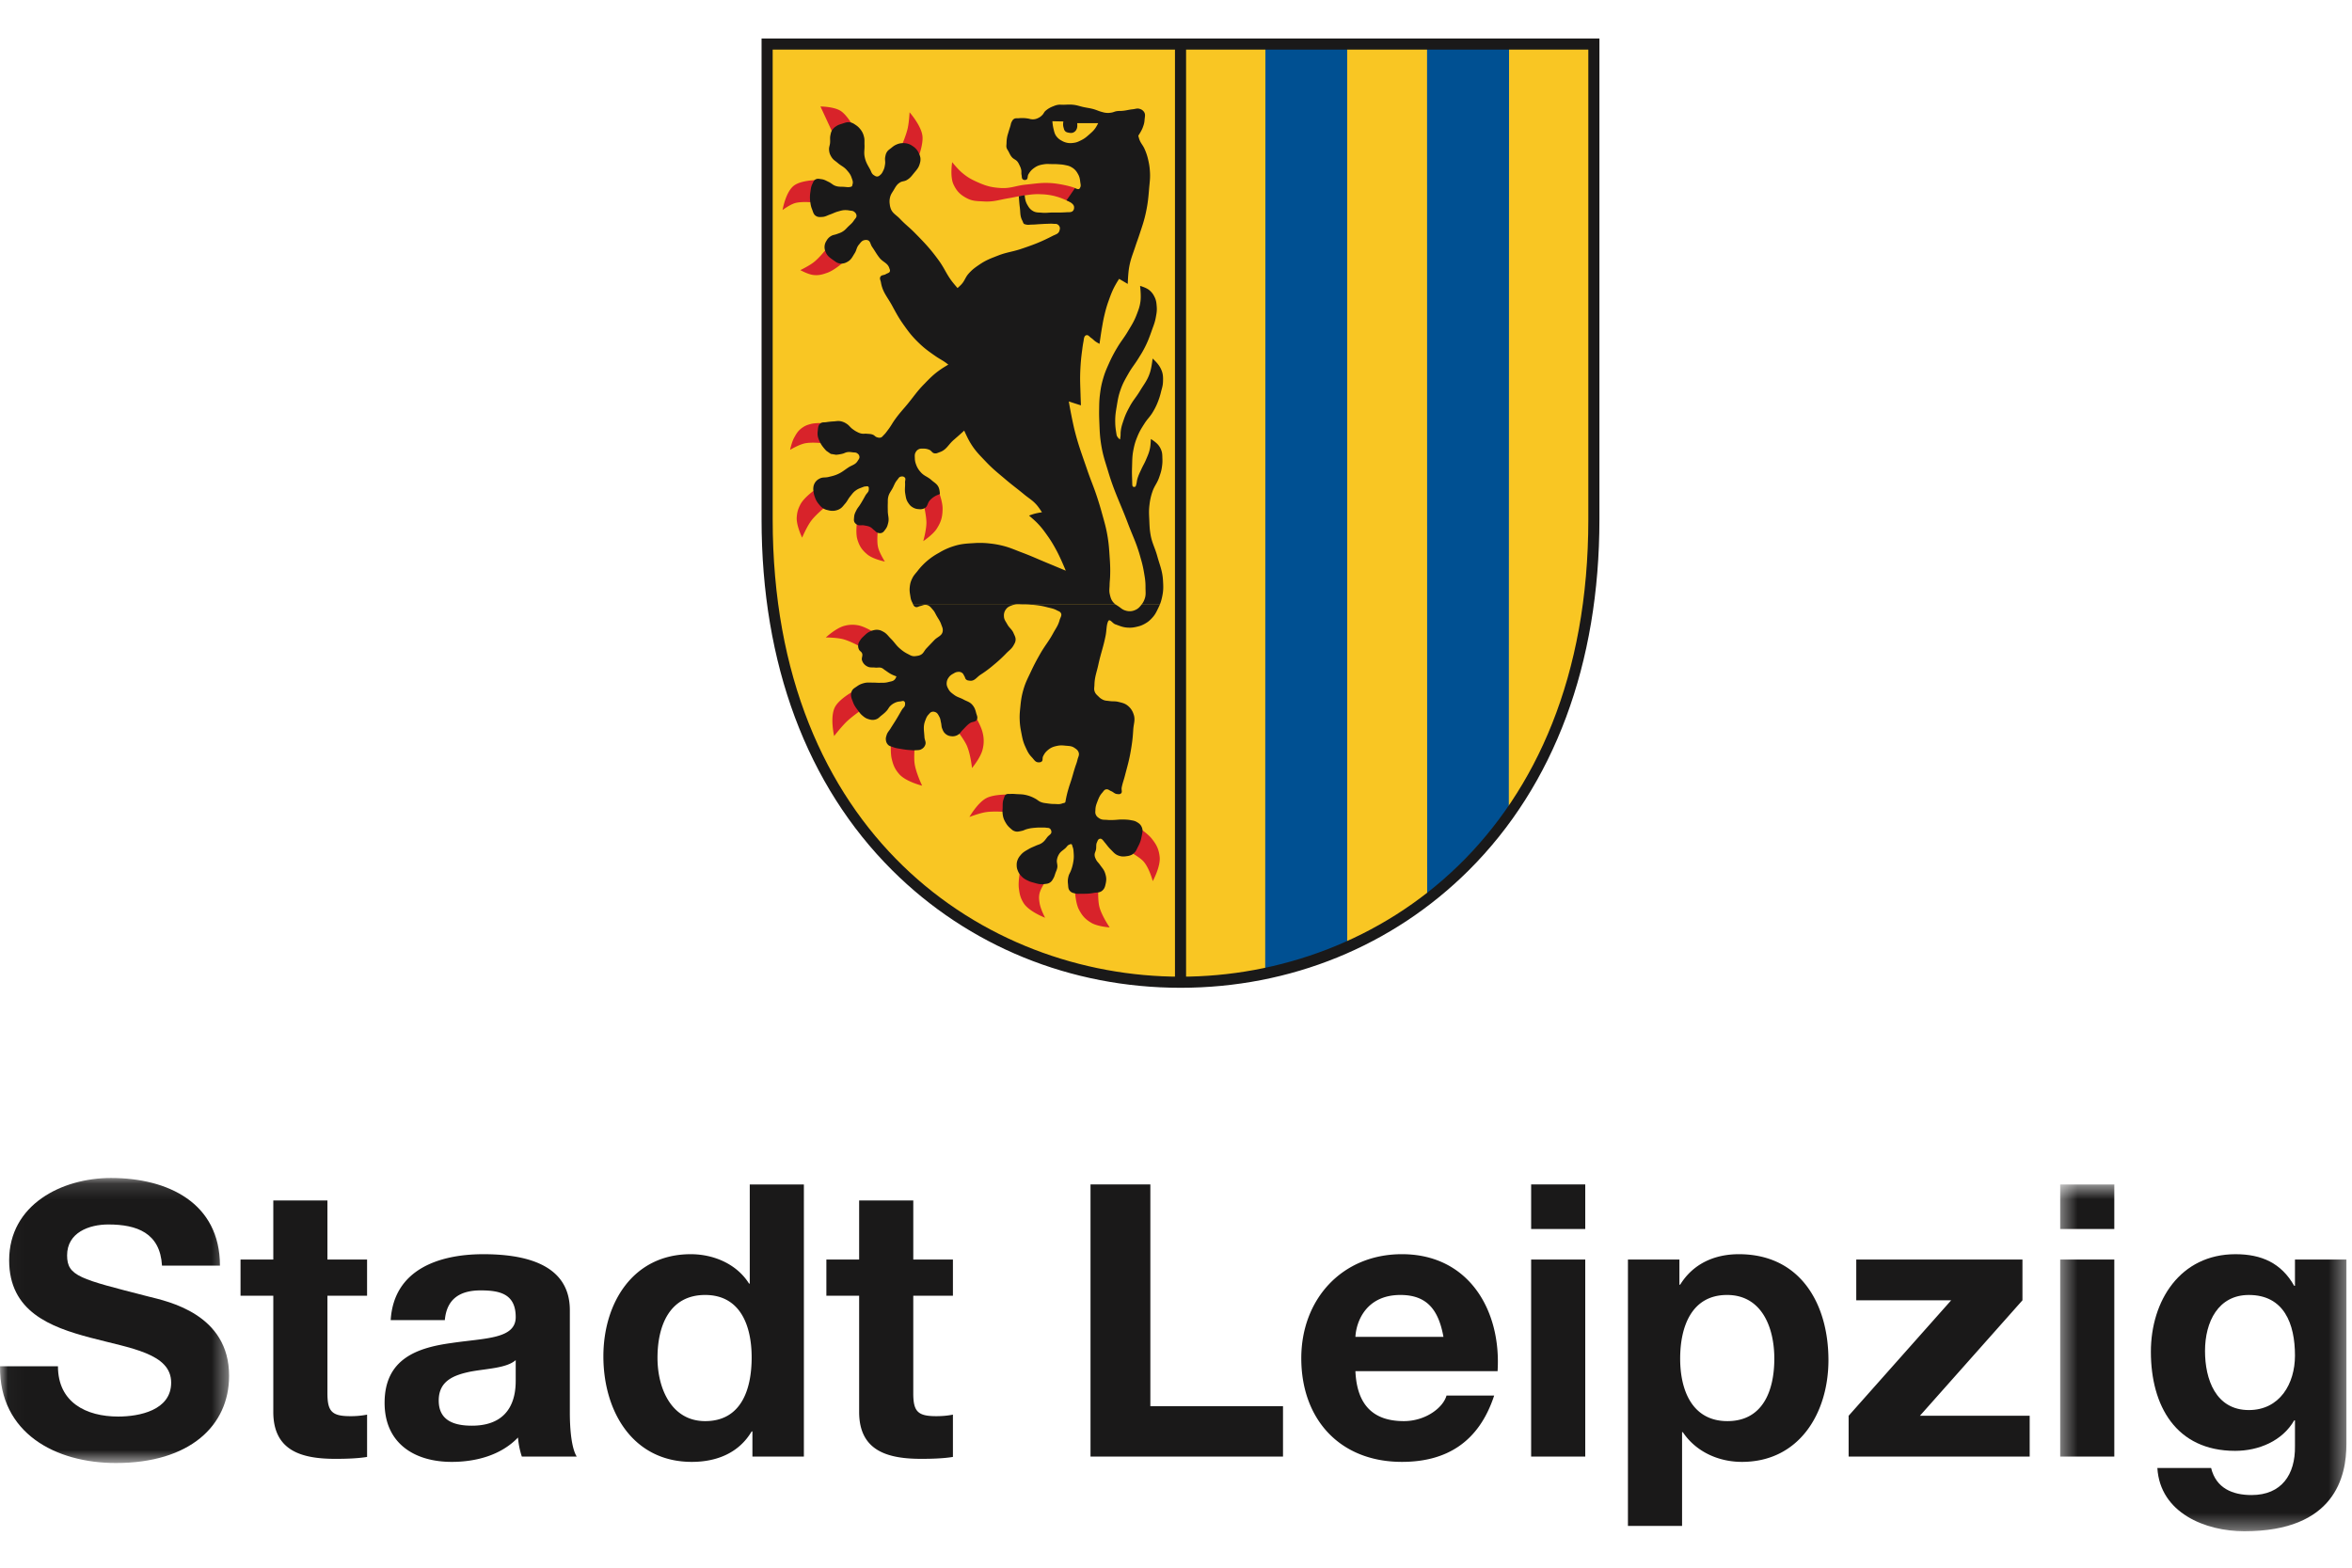 <svg width="150" height="100" fill="none" xmlns="http://www.w3.org/2000/svg">
  <mask id="a" maskUnits="userSpaceOnUse" x="0" y="75" width="15" height="19">
    <path d="M.023 75.14H14.61v18.184H.023V75.141z" fill="#fff"/>
  </mask>
  <g mask="url(#a)">
    <path fill-rule="evenodd" clip-rule="evenodd" d="M3.696 87.15c0 2.31 1.799 3.209 3.84 3.209 1.337 0 3.38-.39 3.38-2.164 0-1.872-2.602-2.188-5.154-2.868C3.185 84.646.584 83.65.584 80.392c0-3.55 3.355-5.251 6.49-5.251 3.623 0 6.953 1.58 6.953 5.591h-3.695c-.121-2.09-1.604-2.625-3.427-2.625-1.216 0-2.626.51-2.626 1.969 0 1.337.827 1.507 5.178 2.625 1.264.316 5.154 1.119 5.154 5.057 0 3.184-2.504 5.566-7.22 5.566-3.841 0-7.439-1.896-7.39-6.174h3.695z" fill="#1A1919"/>
  </g>
  <path fill-rule="evenodd" clip-rule="evenodd" d="M20.882 80.343h2.528v2.31h-2.528v6.223c0 1.166.292 1.459 1.459 1.459a5.32 5.32 0 001.07-.098v2.698c-.584.098-1.338.122-2.019.122-2.115 0-3.962-.486-3.962-2.99v-7.414h-2.09v-2.31h2.09v-3.768h3.452v3.768zM32.89 86.76c-.583.511-1.799.535-2.868.73-1.07.22-2.042.584-2.042 1.848 0 1.288.996 1.604 2.115 1.604 2.698 0 2.795-2.14 2.795-2.893v-1.288zm-7.973-2.552c.194-3.233 3.087-4.205 5.907-4.205 2.504 0 5.518.559 5.518 3.573v6.54c0 1.142.122 2.284.438 2.795h-3.5a5.113 5.113 0 01-.244-1.215c-1.094 1.142-2.698 1.555-4.23 1.555-2.382 0-4.278-1.19-4.278-3.767 0-2.844 2.14-3.525 4.278-3.817 2.115-.316 4.084-.243 4.084-1.653 0-1.483-1.02-1.702-2.236-1.702-1.313 0-2.164.535-2.285 1.896h-3.452zm20.055-1.604c-2.261 0-3.04 1.945-3.04 4.011 0 1.97.9 4.036 3.04 4.036 2.285 0 2.965-1.994 2.965-4.06 0-2.042-.729-3.987-2.965-3.987zm3.014 8.703h-.049c-.802 1.361-2.212 1.944-3.816 1.944-3.793 0-5.64-3.257-5.64-6.733 0-3.38 1.872-6.515 5.567-6.515 1.483 0 2.941.632 3.72 1.872h.048v-6.32h3.452V92.91h-3.282v-1.604zm10.259-10.964h2.528v2.31h-2.529v6.223c0 1.166.292 1.459 1.459 1.459.364 0 .705-.025 1.07-.098v2.698c-.584.098-1.338.122-2.018.122-2.115 0-3.963-.486-3.963-2.99v-7.414h-2.09v-2.31h2.09v-3.768h3.453v3.768zm11.303-4.789h3.816v14.148h8.46v3.21H69.548V75.553zm22.509 9.724c-.316-1.75-1.07-2.674-2.746-2.674-2.188 0-2.82 1.701-2.869 2.674h5.615zm-5.615 2.188c.097 2.188 1.167 3.185 3.087 3.185 1.386 0 2.504-.851 2.723-1.63h3.039c-.973 2.966-3.039 4.23-5.883 4.23-3.963 0-6.418-2.722-6.418-6.612 0-3.768 2.601-6.636 6.418-6.636 4.278 0 6.344 3.598 6.101 7.463h-9.067zm11.206 5.445h3.452V80.343h-3.451v12.568zm0-14.513h3.452v-2.844h-3.451v2.844zm15.51 8.266c0-1.993-.803-4.06-3.015-4.06-2.26 0-2.99 2.018-2.99 4.06s.778 3.987 3.014 3.987c2.261 0 2.991-1.945 2.991-3.987zm-9.335-6.32h3.282v1.604h.048c.827-1.337 2.188-1.945 3.744-1.945 3.938 0 5.713 3.184 5.713 6.758 0 3.355-1.848 6.49-5.519 6.49-1.507 0-2.941-.656-3.768-1.896h-.048v5.98h-3.452V80.343zm14.074 9.966l6.54-7.366h-6.053v-2.6h10.599v2.6l-6.54 7.366h7.001v2.601h-11.547V90.31z" fill="#1A1919"/>
  <mask id="b" maskUnits="userSpaceOnUse" x="131" y="75" width="19" height="23">
    <path d="M131.389 75.554h18.256v22.1h-18.256v-22.1z" fill="#fff"/>
  </mask>
  <g mask="url(#b)" fill-rule="evenodd" clip-rule="evenodd" fill="#1A1919">
    <path d="M131.389 92.911h3.452V80.343h-3.452v12.568zm0-14.513h3.452v-2.844h-3.452v2.844zm14.974 8.072c0-2.043-.705-3.866-2.942-3.866-1.944 0-2.795 1.701-2.795 3.573 0 1.8.681 3.768 2.795 3.768 1.97 0 2.942-1.677 2.942-3.476zm3.282 5.639c0 2.066-.729 5.567-6.515 5.567-2.479 0-5.372-1.167-5.543-4.035h3.428c.316 1.288 1.361 1.725 2.577 1.725 1.92 0 2.796-1.312 2.771-3.111v-1.653h-.049c-.753 1.312-2.26 1.945-3.768 1.945-3.767 0-5.372-2.869-5.372-6.321 0-3.257 1.872-6.223 5.397-6.223 1.653 0 2.917.559 3.743 2.017h.049v-1.677h3.282V92.11z"/>
  </g>
  <path fill-rule="evenodd" clip-rule="evenodd" d="M49.154 2.81h52.727v30.32c0 39.367-52.727 39.367-52.727 0V2.81z" fill="#F9C623"/>
  <path fill-rule="evenodd" clip-rule="evenodd" d="M85.917 2.697l.002 57.469-.038.197-5.142 1.785-.05-.224.013-59.168 5.215-.059zm10.323.044l-.014 48.993-.023.178-5.155 5.446-.03-.212-.007-54.345 5.23-.06z" fill="#005092"/>
  <path fill-rule="evenodd" clip-rule="evenodd" d="M49.278 3.164V33.13c0 20.042 13.482 29.171 26.009 29.171 12.527 0 26.009-9.129 26.009-29.17V3.163H49.278zm26.009 59.845c-7 0-13.527-2.658-18.375-7.484-5.458-5.433-8.343-13.177-8.343-22.395V2.456h53.435V33.13c0 9.218-2.885 16.962-8.343 22.395-4.848 4.826-11.374 7.484-18.374 7.484z" fill="#1A1919"/>
  <path fill-rule="evenodd" clip-rule="evenodd" d="M74.935 62.625h.708V2.817h-.708v59.808z" fill="#1A1919"/>
  <path fill-rule="evenodd" clip-rule="evenodd" d="M53.085 8.433s.298-.311.544-.416c.255-.109.704-.1.704-.1s-.36-.615-.728-.848c-.433-.272-1.28-.277-1.28-.277l.76 1.641zm4.923-1.269s-.032.632-.12 1.025c-.092.41-.35 1.02-.35 1.02s.376.09.575.224c.236.159.476.553.476.553s.3-.797.24-1.315c-.077-.665-.82-1.507-.82-1.507zm-5.968 4.324s-.958.01-1.408.353c-.533.406-.724 1.556-.724 1.556s.442-.33.772-.434c.388-.121 1.04-.06 1.04-.06s.026-.509.107-.822c.06-.238.213-.593.213-.593zm.65 4.408s.228.367.44.532c.223.174.655.305.655.305s-.573.508-1.021.666c-.322.113-.524.175-.865.145-.355-.031-.857-.314-.857-.314s.542-.261.844-.494c.36-.277.803-.84.803-.84zm15.537-3.018s-.462-.224-.776-.317a3.833 3.833 0 00-1.013-.168c-.493-.03-.774.028-1.263.096-.337.047-.522.102-.857.157-.609.1-.952.24-1.568.204-.44-.026-.721-.008-1.11-.216-.413-.221-.629-.445-.829-.869-.237-.502-.085-1.42-.085-1.42s.353.441.628.672c.337.284.56.41.962.591.557.252.909.351 1.52.386.62.036.961-.156 1.58-.217.637-.062.999-.14 1.637-.096.493.034 1.194.189 1.474.302.012.005.009.002.033.009.077.02-.333.886-.333.886zM52.466 26.99s-.468-.022-.752.054c-.224.06-.355.104-.545.237-.264.184-.367.358-.522.64-.154.28-.26.774-.26.774s.532-.318.912-.407c.433-.101 1.142-.017 1.142-.017s-.21-.438-.182-.73c.022-.228.207-.551.207-.551zm-.49 4.252s.065.442.21.677c.125.202.424.436.424.436s-.586.478-.872.86c-.287.382-.581 1.079-.581 1.079s-.384-.782-.344-1.308c.025-.321.08-.507.225-.794.235-.465.938-.95.938-.95zm2.67 2.132s.515-.046.8.084c.25.115.533.46.533.46s-.068.608.018.98c.089.389.438.925.438.925s-.752-.153-1.114-.45c-.347-.287-.509-.53-.64-.96-.118-.388-.035-1.04-.035-1.04zm4.306-.993s.134-.43.323-.632c.189-.201.607-.363.607-.363s.232.626.232 1.043c0 .53-.09.862-.38 1.308-.247.378-.853.782-.853.782s.2-.709.202-1.174c0-.379-.13-.964-.13-.964zm-4.172 8.822s.14-.302.278-.46c.196-.225.63-.437.63-.437s-.577-.362-.995-.425a1.88 1.88 0 00-.818.035c-.54.126-1.208.747-1.208.747s.675.001 1.09.107c.42.106 1.022.433 1.022.433zm-.45 2.945s.071.43.185.68c.101.22.337.52.337.52s-.516.366-.81.64c-.366.341-.843.965-.843.965s-.289-1.226.06-1.865c.266-.488 1.072-.94 1.072-.94zm2.486 3.394s.461.13.763.182c.288.05.745.083.745.083s-.038.522 0 .853c.069.595.486 1.458.486 1.458s-1.052-.258-1.47-.747c-.276-.324-.377-.57-.474-.984-.075-.322-.05-.845-.05-.845zm4.317-.815s.283-.332.502-.501c.233-.18.652-.38.652-.38s.314.544.391.93a2.1 2.1 0 01-.012 1.03c-.12.52-.676 1.186-.676 1.186s-.096-.93-.343-1.458c-.158-.338-.514-.806-.514-.806zm2.88 5.057s.03-.293.064-.477c.045-.247.156-.625.156-.625s-.844-.012-1.306.218c-.572.285-1.102 1.213-1.102 1.213s.631-.243 1.054-.308c.438-.068 1.134-.021 1.134-.021zm1.036 3.829s.355.346.634.486c.335.167.934.226.934.226s-.283.416-.332.723c-.032.205-.016.327.012.533.054.395.356.96.356.96s-1.039-.391-1.379-.948c-.2-.327-.248-.556-.296-.937-.051-.404.07-1.043.07-1.043zm3.512 1.289s.478.077.783.051c.277-.023.696-.156.696-.156s-.022.617.062.998c.128.577.668 1.363.668 1.363s-.772-.052-1.178-.297c-.384-.23-.574-.444-.782-.841-.207-.395-.249-1.118-.249-1.118zm3.726-2.43s.255-.518.357-.872c.077-.264.14-.693.14-.693s.441.307.653.569c.314.39.465.676.522 1.173.07.627-.44 1.557-.44 1.557s-.234-.895-.628-1.295c-.204-.208-.604-.44-.604-.44z" fill="#D8232A"/>
  <path fill-rule="evenodd" clip-rule="evenodd" d="M58.242 38.57c.035.073.077.131.165.153.107.026.167-.04.275-.062.155-.033.243-.103.4-.075.205.035.287.167.424.324.113.13.144.229.23.378.12.21.212.318.292.546.054.155.112.247.096.412-.029.313-.33.365-.545.593-.192.205-.305.317-.497.522-.153.163-.184.33-.388.421-.092.042-.15.049-.25.063a.728.728 0 01-.162.013c-.166-.007-.25-.077-.4-.15a2.134 2.134 0 01-.461-.313c-.268-.217-.356-.406-.602-.65-.183-.18-.259-.326-.486-.449-.106-.056-.169-.092-.287-.112a.749.749 0 00-.313.012.96.96 0 00-.25.086c-.171.08-.25.16-.387.29-.095.09-.153.139-.225.249-.072.111-.123.18-.137.312a.496.496 0 00.05.3c.048.104.138.122.188.225.082.172-.058.311.012.488a.64.64 0 00.325.363c.172.094.303.052.5.074.174.02.29-.039.449.038.07.033.098.069.162.112.2.134.306.226.526.325.086.038.225.087.225.087s-.041.115-.088.175c-.112.143-.25.14-.426.187-.21.057-.339.043-.556.047-.17.004-.267-.014-.437-.012-.227.003-.362-.024-.582.037-.181.05-.282.097-.436.206-.151.106-.275.16-.336.334a.514.514 0 00-.025.1c-.038.214.032.344.107.547.088.244.183.364.339.57.096.127.145.204.265.306.13.11.213.174.375.225.19.06.324.08.512.013.14-.051.195-.132.312-.225.144-.114.226-.178.35-.312.113-.122.137-.227.262-.337a.934.934 0 01.214-.15.886.886 0 01.387-.112c.107-.01.204-.069.274.012.05.056.041.113.038.187-.007.152-.124.203-.201.333-.135.225-.204.357-.34.582-.147.243-.239.375-.387.617-.096.156-.187.227-.243.4-.04.128-.069.208-.048.34a.47.47 0 00.132.29c.093.098.186.101.313.149.206.078.333.088.55.125.205.036.323.051.531.066.142.01.222.023.364.012.155-.012.259.004.39-.078a.488.488 0 00.226-.262c.072-.182-.04-.304-.05-.499-.022-.41-.098-.669.05-1.05.062-.161.094-.262.211-.388.077-.081.117-.15.226-.175a.312.312 0 01.186.013c.152.047.198.16.275.3.076.135.074.231.11.382.035.145.018.237.073.375.058.147.097.24.218.34a.595.595 0 00.352.145.637.637 0 00.421-.08c.156-.08.192-.196.318-.32.175-.171.256-.29.458-.43.163-.113.37-.056.45-.238.065-.148-.01-.255-.05-.411-.056-.214-.096-.344-.238-.513-.17-.2-.345-.223-.574-.35-.23-.126-.392-.14-.6-.299-.154-.117-.257-.181-.35-.35-.089-.159-.138-.27-.114-.45a.597.597 0 01.113-.286c.092-.14.18-.194.326-.275.073-.042.116-.071.199-.088.131-.026.229-.026.338.05.084.058.097.126.15.212.05.08.041.153.113.213.074.063.14.064.237.075.305.036.427-.222.687-.387a7.31 7.31 0 00.837-.625 8.57 8.57 0 00.799-.738c.192-.198.344-.281.474-.525.055-.101.095-.16.113-.274.03-.193-.048-.307-.126-.487-.105-.247-.27-.325-.399-.562-.102-.19-.207-.294-.213-.51a.638.638 0 01.122-.436c.115-.165.246-.209.435-.279.03-.01.058-.02.084-.026h-6.426zm7.539 0l.159.016c.334.035.524.065.849.15.246.063.396.08.62.2.098.054.18.063.242.158.1.154-.028.288-.075.465-.094.352-.24.518-.412.838-.288.53-.526.785-.825 1.31-.245.431-.378.677-.588 1.126-.21.449-.351.697-.487 1.174-.12.423-.151.673-.194 1.111-.032.32-.051.503-.037.824.013.295.038.461.094.75.074.384.11.609.275.962.123.266.192.429.395.64.15.155.226.337.443.334.07 0 .115-.001.174-.037.122-.073.047-.219.11-.346.09-.186.167-.286.327-.416.187-.15.328-.2.562-.25.207-.043.332-.035.541-.013.233.024.39.012.582.146.121.083.204.14.254.279.064.175-.03.29-.072.472-.049.213-.106.325-.17.534-.093.3-.136.474-.23.775-.06.19-.102.295-.158.485-.1.34-.145.521-.21.883-.016.092-.118.078-.202.11-.182.07-.303.039-.497.036-.17 0-.268-.012-.436-.035-.168-.025-.268-.026-.426-.087-.158-.061-.222-.148-.374-.225a2.157 2.157 0 00-.639-.237c-.192-.04-.305-.034-.5-.045-.175-.01-.275-.025-.45-.012-.103.007-.177-.02-.266.037-.101.064-.103.16-.147.273-.086.224-.06.372-.071.61-.005.122-.013.19-.002.311.025.247.073.392.2.605.093.155.162.238.3.358.09.078.138.132.25.174.173.066.293.025.474-.013.131-.027.195-.077.325-.112.2-.055.319-.069.526-.087.155-.014.243-.013.4-.013.126.001.199-.007.324.013.084.012.145-.003.213.05.064.05.087.105.1.187.022.166-.146.219-.25.35-.123.153-.178.26-.338.374-.143.103-.251.114-.412.187-.176.082-.283.114-.45.213-.223.13-.365.199-.525.4a.918.918 0 00-.187.312.785.785 0 00-.05.311c0 .145.02.23.075.364a.95.95 0 00.2.313c.145.165.262.23.462.323.121.059.195.078.325.113.264.073.423.132.694.096.153-.02.255-.019.38-.108.11-.078.146-.157.213-.275.066-.118.078-.197.124-.324.047-.127.086-.195.113-.327.042-.21-.059-.34-.013-.548a.945.945 0 01.113-.3c.112-.201.255-.256.424-.413.096-.089.126-.18.25-.224.047-.017.078-.043.125-.025.061.022.05.089.075.15.064.16.062.264.075.437.017.238.006.376-.038.611a2.64 2.64 0 01-.125.45c-.058.17-.134.25-.174.426-.042.18-.047.29-.025.474.02.177.004.308.125.437.101.11.201.126.346.16.148.036.238.015.39.016.303 0 .476.003.774-.052.219-.04.382-.003.55-.148.158-.138.184-.282.227-.487.049-.245.028-.4-.05-.637-.077-.23-.19-.328-.327-.526-.093-.135-.179-.19-.25-.337-.046-.098-.077-.155-.087-.262-.014-.15.06-.227.087-.375.034-.179-.015-.298.063-.462.043-.092.057-.171.15-.212.15-.067.245.109.352.235.133.157.212.282.373.439.174.169.26.303.487.387.202.074.337.072.55.038a.868.868 0 00.325-.1c.232-.13.281-.316.404-.553.14-.268.171-.415.232-.739.037-.193.052-.283-.012-.444-.07-.176-.173-.256-.337-.35-.137-.078-.233-.082-.388-.113-.282-.056-.737-.033-.737-.033s-.442.048-.724.021c-.207-.02-.35.014-.525-.1-.107-.07-.174-.12-.225-.237-.049-.112-.03-.19-.025-.313.007-.22.057-.343.137-.55.087-.223.14-.358.3-.537.083-.093.117-.185.239-.212.13-.03.2.062.324.112.156.063.22.174.388.187.087.008.15.022.224-.025.13-.08.033-.236.063-.387.057-.292.124-.448.2-.737.166-.639.278-.997.387-1.648.084-.502.12-.79.15-1.299.022-.399.157-.653.012-1.025a1.078 1.078 0 00-.3-.462c-.21-.196-.394-.234-.674-.3-.214-.05-.344-.017-.562-.05-.152-.022-.246-.013-.387-.074a.92.92 0 01-.301-.213c-.117-.11-.196-.174-.25-.325-.054-.151-.016-.25-.013-.412.012-.516.141-.795.25-1.298.157-.728.32-1.121.463-1.85.07-.352.045-.654.157-.906.098-.218.275.119.455.182.3.104.47.194.787.212.225.014.355 0 .575-.05.207-.047.325-.085.511-.187.207-.114.315-.202.475-.375.193-.206.264-.358.387-.612a3.8 3.8 0 00.109-.24h-1.168l-.002.003c-.133.169-.225.271-.425.35a.827.827 0 01-.586.025c-.203-.055-.29-.157-.463-.275-.06-.041-.111-.07-.158-.103H65.78z" fill="#1A1919"/>
  <path fill-rule="evenodd" clip-rule="evenodd" d="M73.967 38.57c.067-.163.109-.31.154-.522.082-.391.074-.625.05-1.025-.038-.626-.204-.96-.37-1.565-.149-.536-.331-.813-.425-1.361-.058-.34-.063-.537-.077-.881-.017-.402-.039-.632.012-1.03a3.74 3.74 0 01.185-.821c.123-.368.297-.533.425-.899.094-.271.149-.427.187-.712.025-.188.032-.297.025-.487-.009-.231.002-.373-.088-.587a1.114 1.114 0 00-.262-.388 2.228 2.228 0 00-.387-.287s-.009.345-.05.562c-.059.308-.14.473-.262.762-.099.235-.182.356-.287.587-.105.23-.175.358-.25.6-.058.186-.036.276-.112.487-.019.051-.076.063-.13.055-.088-.012-.092-.096-.095-.205-.014-.522-.027-.655-.012-1.074.014-.424.004-.67.087-1.086.066-.335.12-.523.25-.838.142-.35.259-.532.462-.85.181-.284.338-.41.512-.699a4.06 4.06 0 00.374-.774 4.2 4.2 0 00.162-.537c.063-.246.116-.384.126-.637.012-.33.006-.54-.138-.838a1.515 1.515 0 00-.162-.262c-.121-.168-.362-.388-.362-.388s-.058.544-.163.875c-.16.507-.374.744-.65 1.2-.237.395-.43.58-.648.987-.175.324-.27.512-.388.861-.096.285-.157.45-.187.75-.01.106-.003.167-.012.274-.007.078-.025.15-.025.2 0 .05-.204-.138-.225-.275-.058-.368-.083-.501-.088-.824-.006-.41.036-.642.104-1.047.065-.395.102-.622.234-1.001.15-.43.286-.655.511-1.05.22-.385.392-.573.625-.95.14-.226.224-.351.35-.586.241-.453.341-.728.512-1.212.11-.312.19-.486.25-.811.05-.27.083-.428.062-.7-.02-.266-.037-.429-.162-.663a1.14 1.14 0 00-.325-.4c-.191-.155-.575-.262-.575-.262s.077.605.025.987c-.047.347-.123.536-.249.863-.173.447-.33.674-.575 1.086-.235.396-.415.59-.65.987a8.967 8.967 0 00-.536 1.024c-.16.357-.251.56-.362.936-.12.406-.163.644-.214 1.063-.044.363-.044.571-.05.937-.005.316 0 .495.013.811.023.577.03.905.124 1.474.11.666.245 1.028.44 1.674.396 1.324.773 2.019 1.26 3.311.294.78.518 1.2.75 1.998.118.411.19.644.263 1.065.068.394.111.619.108 1.018-.001.305.043.496-.072.779a1.15 1.15 0 01-.185.321h1.168z" fill="#1A1919"/>
  <path fill-rule="evenodd" clip-rule="evenodd" d="M67.117 7.733l.7.015s-.013.075-.016.123c-.005.107 0 .17.031.273.027.095.035.161.106.229.066.061.125.073.214.09.146.03.26.03.38-.06.07-.053.1-.102.137-.183.059-.13.03-.365.03-.365h1.34s-.1.202-.183.32c-.124.174-.22.254-.38.395-.182.16-.287.256-.503.365-.201.102-.323.162-.548.183a1.09 1.09 0 01-.73-.152.918.918 0 01-.274-.213c-.163-.182-.184-.34-.243-.578a3.176 3.176 0 01-.061-.442zM64.668 38.57c.206-.055.36-.02.596-.021a4.9 4.9 0 01.517.02l5.383.001a.748.748 0 01-.128-.11c-.162-.173-.205-.321-.258-.554-.052-.225-.017-.362-.012-.594.004-.22.026-.344.033-.563.017-.521-.002-.816-.038-1.337-.03-.435-.045-.68-.112-1.111-.095-.609-.2-.943-.364-1.538a21.135 21.135 0 00-.287-.96c-.231-.725-.416-1.116-.662-1.837-.351-1.03-.58-1.604-.837-2.661a32.586 32.586 0 01-.336-1.699 33.238 33.238 0 00.774.25s-.018-.419-.025-.686c-.018-.619-.042-.969-.013-1.588.024-.478.05-.748.113-1.224.032-.237.039-.318.094-.608.014-.075.017-.325.168-.366.136-.036.2.094.316.172.124.082.172.158.296.24.089.06.237.138.237.138s.087-.639.158-1.044c.055-.314.083-.491.157-.8.087-.36.143-.561.267-.909.162-.452.258-.71.5-1.124.062-.107.168-.27.168-.27l.55.324s.017-.644.087-1.049c.094-.54.229-.827.4-1.349.088-.27.148-.418.237-.688.196-.597.323-.932.45-1.548.112-.548.14-.866.187-1.423.037-.452.086-.71.05-1.162a3.912 3.912 0 00-.1-.663 3.574 3.574 0 00-.237-.724c-.11-.254-.248-.362-.338-.625-.029-.086-.062-.225-.062-.225s.196-.291.275-.5c.073-.191.11-.306.124-.51.015-.206.076-.363-.05-.526a.477.477 0 00-.262-.174c-.162-.054-.267.008-.436.024-.255.025-.395.076-.65.1-.155.016-.246-.002-.4.026-.124.022-.187.067-.312.087-.144.023-.23.03-.375.012-.089-.01-.138-.027-.225-.05-.224-.056-.34-.127-.562-.187-.236-.063-.374-.074-.613-.125-.263-.056-.406-.122-.674-.15-.237-.024-.373-.004-.612 0-.155.003-.246-.019-.399.013-.106.022-.163.047-.262.087a1.542 1.542 0 00-.5.3c-.087.085-.1.164-.187.25a.836.836 0 01-.275.2.722.722 0 01-.426.074c-.07-.006-.106-.025-.175-.037a2.184 2.184 0 00-.65-.025c-.107.009-.18-.017-.274.037-.087.051-.115.112-.162.2-.048.09-.046.153-.075.25-.048.156-.08.243-.125.4-.036.125-.063.195-.087.324-.03.159-.032.251-.038.412-.003.093-.02.147 0 .237.023.107.074.155.125.25.077.145.108.236.212.363.121.146.264.158.375.312.052.072.074.12.112.2.055.113.086.178.113.3.028.13-.003.209.025.338.025.116-.005.23.1.287a.213.213 0 00.187.012c.14-.045.073-.222.15-.35.112-.185.197-.286.376-.411.208-.146.36-.185.612-.226.187-.032.297-.013.487-.013.175 0 .274 0 .45.013.157.012.248.015.404.048.155.033.248.046.387.122a.972.972 0 01.413.4c.118.19.15.326.175.55.015.142.06.24-.006.367-.016.031-.024.052-.05.075-.082.073-.277-.047-.277-.047s-.18.265-.297.434c-.096.138-.249.353-.249.353s.474.171.486.421c.003.08 0 .13-.038.2-.087.161-.266.127-.45.138-.494.03-.567.01-.93.017-.247.005-.386.035-.63.012-.233-.021-.388.004-.588-.117-.167-.102-.239-.204-.337-.374a1.116 1.116 0 01-.142-.37 2.097 2.097 0 01-.034-.255l-.374.062s.025.436.062.712c.045.335.003.553.163.85.05.092.05.194.15.224.227.068.281.026.461.025.176 0 .276-.016.452-.025.2-.01.312-.02.511-.025.156-.003.245-.015.4 0 .113.011.195-.016.287.05a.28.28 0 01.1.112c.052.1.034.181 0 .288-.065.202-.248.227-.437.325-.748.385-1.19.552-1.984.82-.572.195-.926.21-1.489.43-.478.187-.76.285-1.186.574-.295.2-.464.32-.7.587-.209.237-.236.442-.45.674-.091.1-.25.238-.25.238s-.187-.214-.3-.357c-.406-.51-.515-.883-.9-1.41-.532-.732-.888-1.106-1.523-1.75-.357-.364-.599-.529-.949-.9-.244-.258-.49-.348-.6-.686a1.106 1.106 0 01-.05-.244 1.086 1.086 0 01.024-.461c.046-.17.11-.252.202-.4.138-.224.201-.385.424-.525.15-.093.272-.063.425-.15.22-.124.309-.253.469-.449.177-.217.305-.342.374-.614a.827.827 0 00.038-.337.832.832 0 00-.088-.287 1.01 1.01 0 00-.412-.487.964.964 0 00-.6-.187.952.952 0 00-.422.088c-.155.065-.229.131-.36.237-.11.088-.188.129-.262.25-.064.105-.075.178-.1.3-.037.18.017.29-.012.474-.025.16-.04.255-.112.4-.057.117-.089.191-.188.275-.056.048-.09.085-.162.1-.106.022-.172-.028-.262-.087-.145-.095-.153-.224-.238-.375-.16-.287-.27-.453-.336-.775-.062-.296.001-.473-.013-.775-.01-.21.019-.334-.038-.537a1.127 1.127 0 00-.25-.487 1.11 1.11 0 00-.262-.237c-.129-.089-.208-.146-.362-.175-.203-.038-.326.026-.524.088-.152.047-.244.071-.375.162a.753.753 0 00-.262.262c-.063.106-.074.18-.1.3-.043.195-.005.313-.025.512-.017.166-.075.258-.062.424.014.196.057.31.162.475.111.175.23.226.387.362.22.192.397.242.587.464.142.166.23.267.3.474.053.159.11.265.062.425-.02.062-.014.128-.075.15-.184.065-.313.02-.512.012-.186-.008-.296.005-.474-.05-.199-.06-.275-.175-.462-.262-.175-.081-.271-.151-.462-.175-.151-.018-.26-.055-.389.025-.11.069-.13.159-.187.275-.09.18-.097.3-.125.5a2.055 2.055 0 00-.01.65c.024.182.041.289.11.46.076.19.093.352.274.45.126.068.221.056.364.05.214-.008.322-.093.525-.162.196-.068.298-.133.499-.188.186-.05.294-.09.487-.087.093.002.146.009.237.025.125.022.214.008.312.087.077.063.12.115.138.213.025.144-.083.214-.163.337-.112.174-.214.243-.361.387-.136.133-.2.225-.363.324-.139.086-.233.106-.387.163-.13.048-.218.042-.337.113a.759.759 0 00-.304.312.724.724 0 00-.049.715c.1.245.245.345.46.497.179.125.288.228.505.238a.719.719 0 00.4-.1c.26-.13.33-.318.486-.562.126-.197.112-.359.263-.537.12-.143.19-.27.375-.3.062-.01.1-.013.162 0 .205.043.192.265.312.437.19.27.269.442.474.7.222.277.52.322.625.662.02.066.049.105.037.174-.021.127-.154.131-.262.2-.129.082-.282.038-.35.175-.061.123.015.214.037.35.107.633.407.92.714 1.485.266.49.414.771.736 1.226.323.454.515.708.912 1.098.4.394.663.58 1.124.9.252.174.414.244.663.424l.149.113s-.287.167-.462.287c-.478.328-.707.572-1.112.988-.436.449-.626.753-1.023 1.236-.309.374-.503.57-.787.962-.186.255-.26.423-.451.674-.107.14-.16.227-.287.35-.065.062-.091.12-.175.15-.092.032-.156.014-.25-.013-.116-.033-.15-.118-.262-.163-.142-.057-.235-.047-.387-.062-.136-.013-.217.016-.35-.012-.129-.028-.196-.064-.312-.125-.103-.054-.156-.094-.25-.163-.167-.121-.22-.245-.4-.35a1.018 1.018 0 00-.374-.15c-.163-.029-.26.003-.425.013a4.99 4.99 0 00-.487.05c-.133.02-.225-.009-.338.063-.182.115-.172.301-.198.514-.04.318.047.514.198.797.105.197.35.451.35.451l.288.2s.25.037.3.05c.05.012.278-.02.45-.063.119-.03.177-.08.299-.1.135-.02.214-.005.35.012.113.016.194-.004.287.063.077.056.12.107.137.2.021.119-.05.185-.112.287-.146.24-.354.259-.587.412-.29.192-.439.334-.762.463-.197.078-.317.1-.524.15-.213.05-.359-.004-.551.1a.69.69 0 00-.4.561c-.015.111-.002.176.013.287a1.3 1.3 0 00.075.313c.071.205.135.319.274.487.09.108.144.175.264.25.119.073.2.094.337.124a.952.952 0 00.674-.062c.186-.092.251-.206.388-.362.145-.166.185-.292.324-.463.127-.155.188-.257.35-.374.132-.095.221-.131.375-.187.1-.037.156-.07.262-.075.063-.004.113-.028.162.012.054.044.037.105.038.175.002.172-.128.237-.213.387-.132.236-.204.371-.35.6-.084.133-.153.195-.224.337-.083.165-.139.264-.15.45-.01.142-.036.248.05.363a.399.399 0 00.137.112c.153.089.277.016.45.05.159.032.258.035.4.112.109.06.15.125.25.2.076.06.108.115.199.15a.368.368 0 00.237.026c.138-.031.189-.125.275-.238.106-.139.133-.243.175-.412.07-.285-.021-.458-.025-.75-.002-.196-.007-.306 0-.5.005-.151-.007-.24.025-.387.053-.25.17-.362.288-.587.107-.203.139-.339.288-.512.078-.092.107-.186.225-.213.096-.022.177-.017.249.05.093.087.018.198.025.325.016.277-.035.438.013.712.04.225.05.369.174.562.098.15.168.238.325.324a.758.758 0 00.35.1c.102.01.163.015.262-.012a.567.567 0 00.125-.05c.208-.11.173-.33.337-.5a1.36 1.36 0 01.324-.262c.115-.068.313-.137.313-.137s-.01-.262-.075-.412c-.104-.244-.277-.31-.474-.488-.25-.222-.474-.253-.688-.511a1.373 1.373 0 01-.287-.487 1.134 1.134 0 01-.075-.388c-.003-.147-.021-.246.05-.375a.417.417 0 01.2-.199c.097-.048.167-.037.275-.037a.88.88 0 01.4.075c.142.06.172.199.324.224.133.022.21-.03.338-.075.434-.148.54-.473.887-.775.199-.175.314-.271.51-.45l.165-.15s.212.486.387.774c.313.519.57.762.986 1.2.461.486.764.716 1.274 1.15.444.377.714.565 1.162.936.329.274.56.385.838.712.134.16.312.437.312.437s-.276.042-.448.087c-.15.04-.378.125-.378.125s.342.284.539.489c.258.268.383.44.6.743.254.355.382.569.591.951.276.502.614 1.332.614 1.332s-.774-.324-1.269-.529c-.59-.244-.914-.4-1.512-.624-.539-.202-.836-.352-1.398-.475a5.319 5.319 0 00-.637-.104 5.336 5.336 0 00-1.066-.025c-.53.031-.841.05-1.345.218a4.13 4.13 0 00-.861.4 4.246 4.246 0 00-1.375 1.172c-.135.17-.23.256-.325.45-.1.204-.139.335-.162.562-.02.194-.006.308.025.501.03.184.039.296.125.462.029.054.048.11.072.16h6.426z" fill="#1A1919"/>
</svg>
